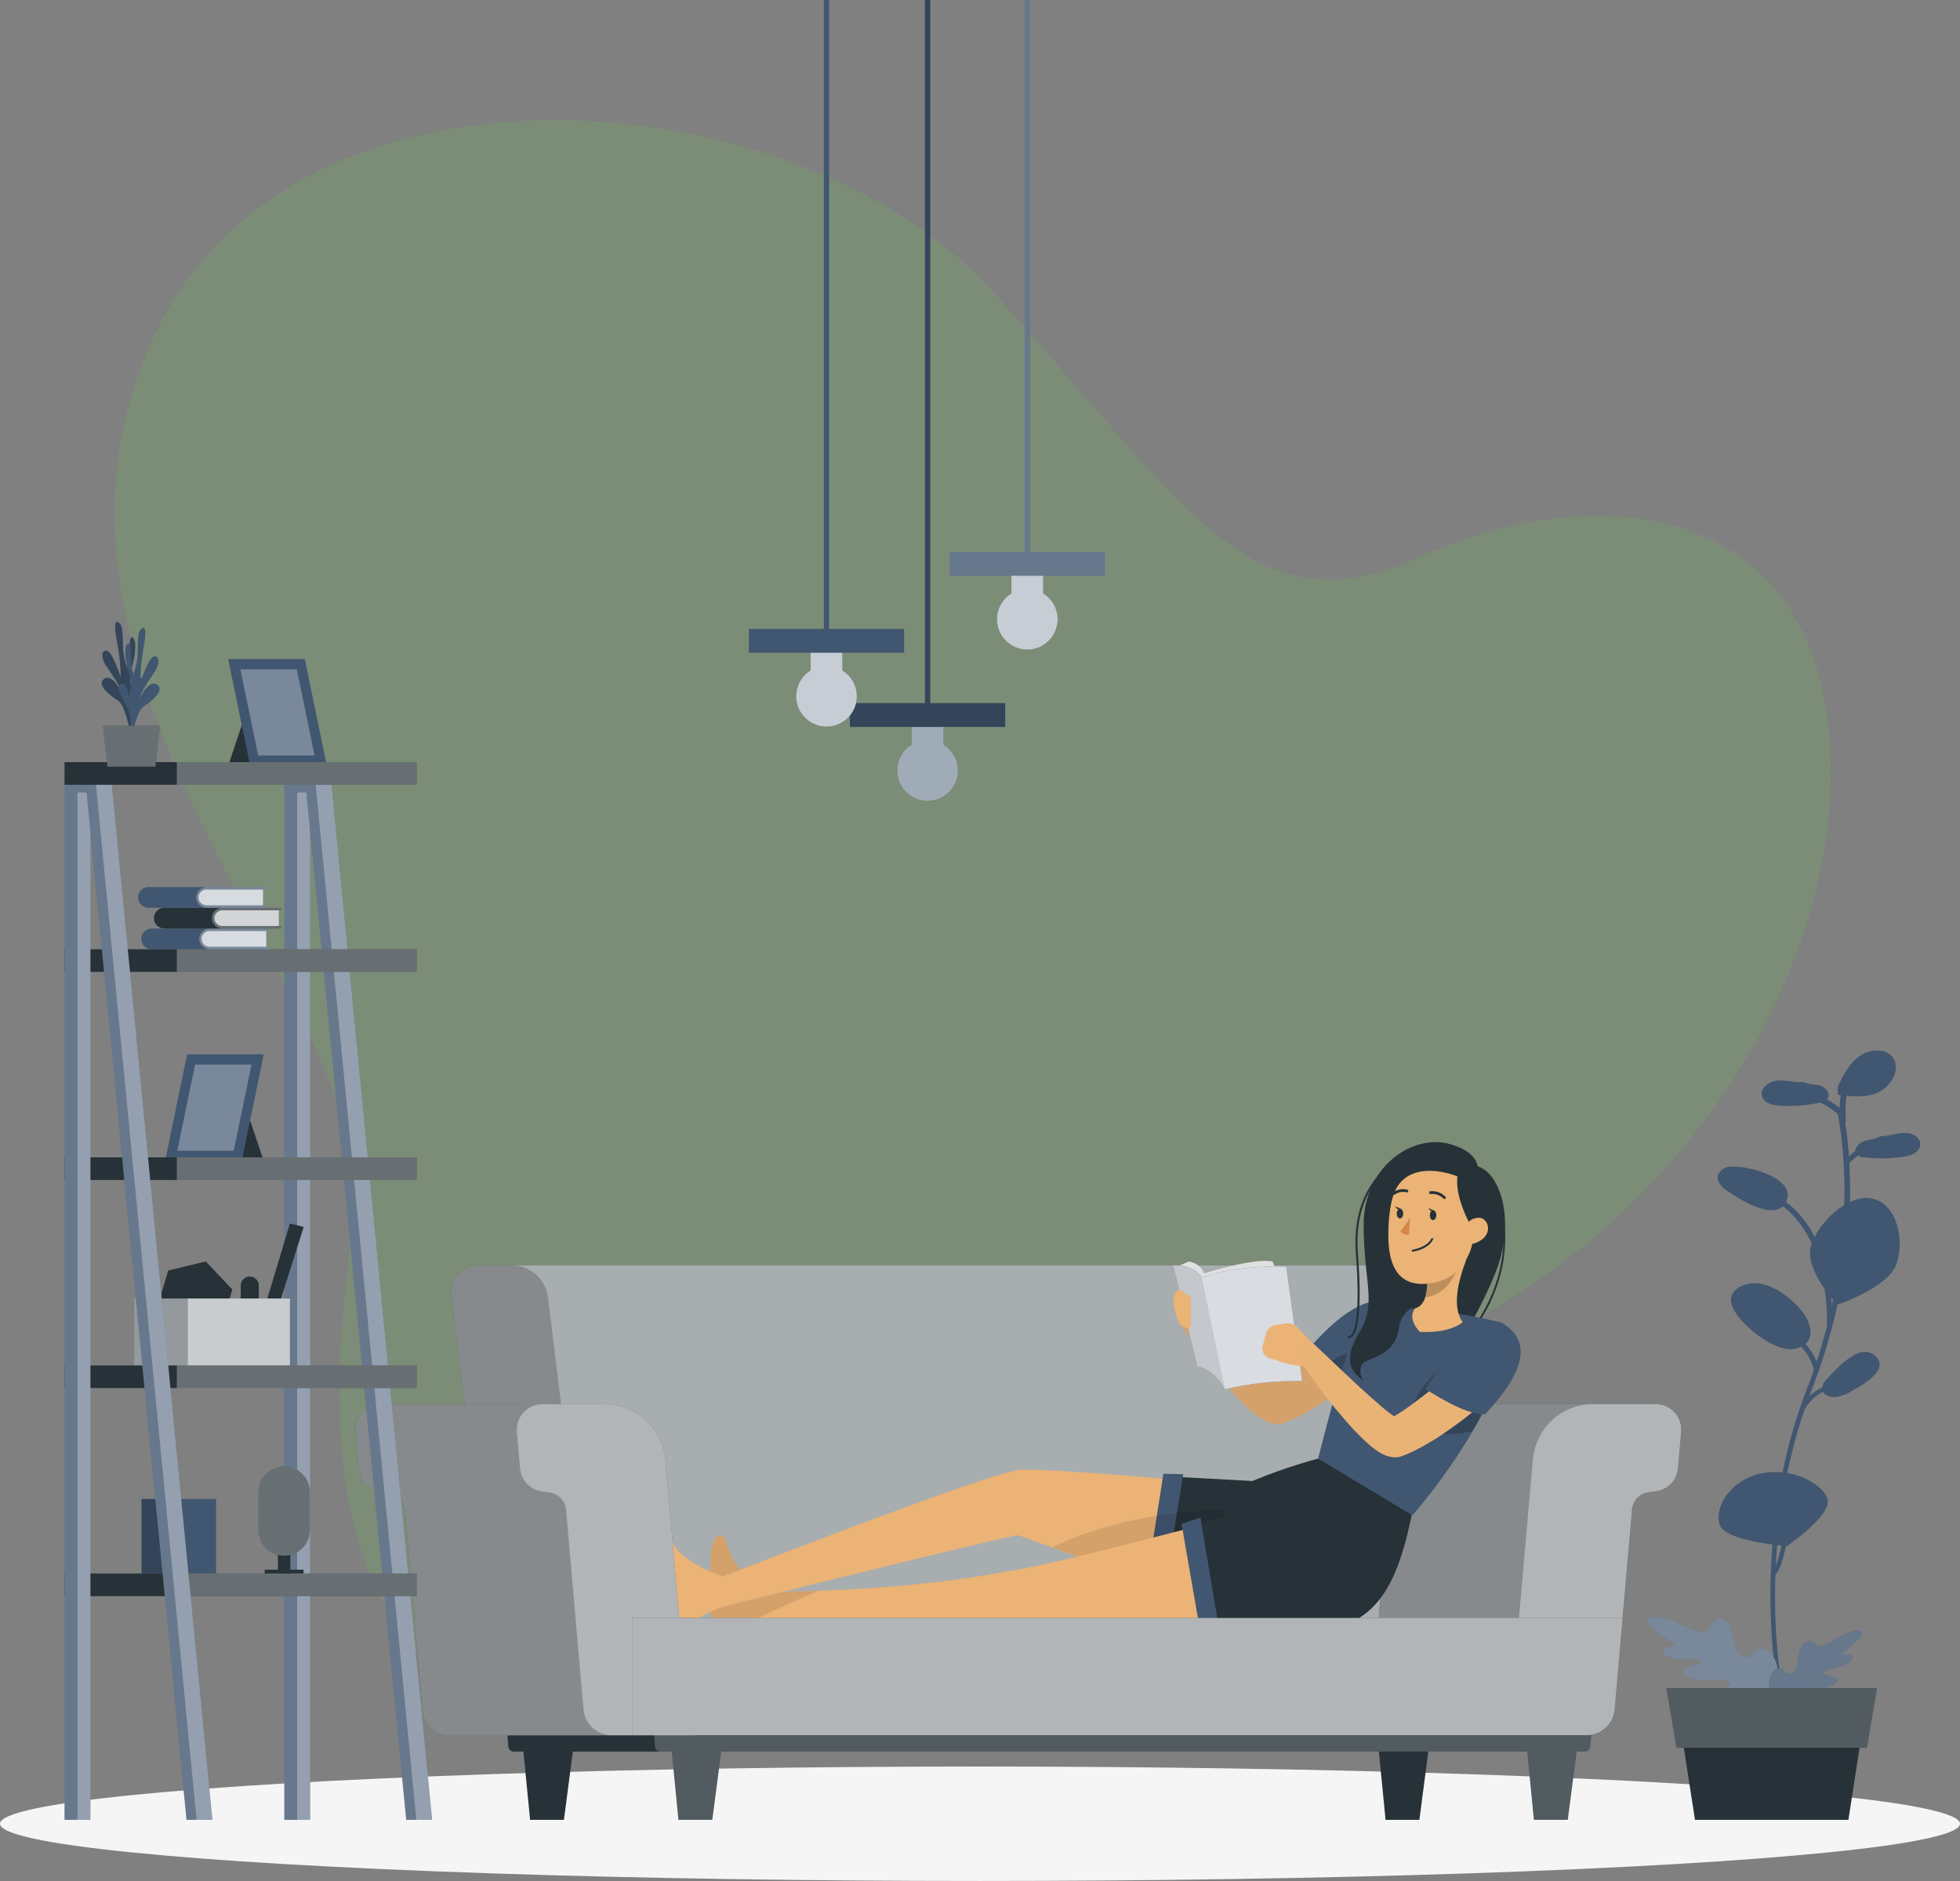 <?xml version="1.0" encoding="UTF-8"?>
<svg xmlns="http://www.w3.org/2000/svg" id="Ebene_1" data-name="Ebene 1" viewBox="0 0 387.78 372.11">
  <rect x="0" y="0" width="387.78" height="372.11" fill="#808080" stroke="none"/>
  <defs>
    <style>
      .cls-1 {
        fill: #f5f5f5;
      }

      .cls-1, .cls-2, .cls-3, .cls-4, .cls-5, .cls-6, .cls-7, .cls-8, .cls-9, .cls-10, .cls-11, .cls-12, .cls-13, .cls-14, .cls-15, .cls-16, .cls-17, .cls-18, .cls-19 {
        stroke-width: 0px;
      }

      .cls-2 {
        fill: rgba(112, 176, 96, .32);
        opacity: .9;
      }

      .cls-2, .cls-4, .cls-6, .cls-7, .cls-9, .cls-10, .cls-11, .cls-15, .cls-18, .cls-20, .cls-21, .cls-19 {
        isolation: isolate;
      }

      .cls-3 {
        fill: #263238;
      }

      .cls-4, .cls-6, .cls-7, .cls-9, .cls-11, .cls-15, .cls-17, .cls-18 {
        fill: #fff;
      }

      .cls-4, .cls-22, .cls-21, .cls-19 {
        opacity: .2;
      }

      .cls-5 {
        fill: #e0e0e0;
      }

      .cls-6 {
        opacity: .5;
      }

      .cls-7 {
        opacity: .6;
      }

      .cls-8 {
        fill: #d58745;
      }

      .cls-9 {
        opacity: .8;
      }

      .cls-10, .cls-12, .cls-19 {
        fill: #000;
      }

      .cls-10, .cls-15 {
        opacity: .1;
      }

      .cls-11 {
        opacity: .7;
      }

      .cls-13 {
        fill: #415670;
      }

      .cls-14 {
        fill: #ebb376;
      }

      .cls-23, .cls-18, .cls-20 {
        opacity: .3;
      }

      .cls-16 {
        fill: #e9b376;
      }
    </style>
  </defs>
  <g id="freepik--background-simple--inject-377">
    <path class="cls-2" d="M30.55,66.37C58.47,6.92,157.61,15.31,195.89,57.12c38.28,41.81,50.7,68.6,85.21,53s78.52-11.44,81,38.16-37.89,108.27-102.07,125.6-64.14,78.76-149.14,66.37c-46.31-6.76-47.36-56.86-40.82-98.3S-1.82,135.32,30.55,66.37Z"></path>
  </g>
  <g id="freepik--Shadow--inject-377">
    <ellipse id="freepik--path--inject-377" class="cls-1" cx="193.89" cy="360.79" rx="193.89" ry="11.32"></ellipse>
  </g>
  <g id="freepik--Plant--inject-377">
    <path class="cls-13" d="M351.77,331.13h.05c.22,0,.37-.18.34-.33s-.09-.6-.21-1.54c-.18-1.43-.52-4.48-.68-8.68v-.19c-.18-4.93-.07-9.86.34-14.77.38-4.78,1.05-9.53,2-14.23.89-4.29,2.04-8.52,3.45-12.66h0c.22-.64.45-1.29.69-1.93s.39-1.06.6-1.6c.55-1.39,1-2.73,1.47-4,1-2.79,1.84-5.62,2.58-8.41.45-1.7.86-3.38,1.2-5,1.42-6.5,2.22-13.11,2.41-19.76.08-2.77,0-5.57-.13-8.32-.17-2.98-.5-5.94-1-8.88,0-.21-.07-.41-.1-.6l-.05-.29c0-.31-.26-.56-.57-.55-.17,0-.33.08-.43.21-.15.15-.21.37-.16.57h0l.06.29c0,.2.06.41.11.62.49,2.9.83,5.82,1,8.75.17,2.72.22,5.49.15,8.24-.17,6.59-.95,13.15-2.33,19.6-.34,1.61-.73,3.28-1.18,5-.72,2.78-1.58,5.59-2.54,8.37-.42,1.25-.91,2.59-1.45,4-.21.54-.41,1.08-.6,1.61s-.47,1.3-.69,1.94h0c-1.42,4.17-2.56,8.43-3.44,12.75-.96,4.73-1.62,9.51-2,14.32-.39,4.93-.48,9.87-.29,14.81,0,.07,0,.15,0,.22.17,4.2.52,7.25.7,8.69.12,1,.21,1.53.22,1.58s.28.18.48.17Z"></path>
    <path class="cls-13" d="M364.22,220.15h0c-.98-.86-2.06-1.61-3.22-2.21-1.3-.67-2.67-1.18-4.1-1.49"></path>
    <path class="cls-13" d="M364.22,220.71c.08,0,.16-.02.23-.06.29-.12.42-.46.3-.75,0,0,0,0,0,0-.03-.06-.07-.12-.12-.17l-.06-.05h0c-1.01-.9-2.13-1.67-3.33-2.3-1.34-.7-2.77-1.21-4.24-1.54-.32-.06-.63.13-.71.44-.08.29.1.59.39.67,0,0,.02,0,.03,0,2.62.57,5.05,1.8,7.06,3.57h0c.12.12.28.19.45.18Z"></path>
    <path class="cls-13" d="M365.37,230.28c.13,0,.26-.06.36-.14l3.82-3.2c.23-.18.27-.52.09-.76,0,0,0,0,0-.01-.23-.21-.57-.21-.8,0l-3.82,3.21c-.22.17-.27.49-.1.71,0,.01.02.02.03.04.11.11.27.17.43.15Z"></path>
    <path class="cls-13" d="M359.4,271.55c.26-.01.47-.21.49-.47h0c-.14-.79-.39-1.55-.73-2.27-.48-1.06-1.14-2.04-1.94-2.89-.63-.67-1.34-1.27-2.11-1.79-.23-.15-.53-.12-.72.08-.15.15-.15.4,0,.55.02.02.05.04.07.06.71.48,1.36,1.03,1.95,1.65.75.79,1.36,1.69,1.81,2.68.31.64.54,1.31.68,2,0,.23.21.38.48.38l.02.02Z"></path>
    <path class="cls-13" d="M356.63,279.04c.19,0,.35-.11.44-.27,1.04-1.88,2.77-3.28,4.83-3.91.22-.05.36-.27.31-.49,0-.01,0-.03-.01-.04-.12-.23-.38-.33-.62-.23-2.31.7-4.25,2.28-5.41,4.4-.08.19,0,.41.19.49.02,0,.05.02.07.02l.2.03Z"></path>
    <path class="cls-13" d="M350.89,311.36c1-.87,1.72-4.16,2.14-5.95.1-.44.19-.81.26-1.08"></path>
    <path class="cls-13" d="M350.89,311.68c.12,0,.23-.04.32-.12,1-.86,1.65-3.58,2.24-6.11.1-.43.19-.8.26-1.06s-.11-.36-.35-.39c-.22-.05-.45.07-.53.28-.07.27-.16.64-.26,1.08-.38,1.64-1.15,5-2,5.8-.12.09-.14.26-.05.38.03.04.06.06.11.08.08.04.17.06.26.06Z"></path>
    <path class="cls-13" d="M361.95,263.17c.25,0,.46-.18.5-.43.06-.73,1.26-18.81-10.56-25.95-.26-.15-.59-.09-.77.15-.16.21-.11.51.1.67.02.01.04.03.06.04,11.31,6.81,10.16,24.91,10.15,25.08,0,.24.2.44.44.44.01,0,.03,0,.04,0h.04Z"></path>
    <path class="cls-13" d="M361.53,296.44c1.16,3.23-8,9.42-8,9.42,0,0-11.8-.87-13.18-4s1.54-8.68,7.5-10.24,12.49,1.51,13.68,4.82Z"></path>
    <path class="cls-13" d="M375.16,250.16c-1.67,4.61-11.65,7.94-11.65,7.94,0,0-6.66-6.94-5.2-11.66s7.43-10.41,12.23-9.3,6.35,8.28,4.62,13.02Z"></path>
    <path class="cls-13" d="M348.81,264.84c1.25.87,2.63,1.52,4.1,1.92,1.53.4,3.16.04,4.39-.95,1.32-1.29,1-3.27.25-4.82-1.56-3.11-7.61-8.49-12.33-6.84-6.75,2.4.67,8.86,3.59,10.69Z"></path>
    <path class="cls-13" d="M361.98,272.2c-.87.89-1.8,2-1.38,3s1.71,1.31,2.88,1.14c1.14-.23,2.23-.68,3.2-1.33,2.33-1.33,7.16-4.18,4.36-6.76-2.95-2.7-7.15,2.06-9.06,3.95Z"></path>
    <path class="cls-13" d="M342.2,230.82c-1.1.05-2.05.8-2.36,1.86-.19,1.19.88,2.22,1.91,2.93,2.55,1.77,10,6.44,11.75,1.82,1.66-4.47-7.92-7-11.3-6.61Z"></path>
    <path class="cls-13" d="M356.66,214.05c-1.66.17-3.3-.41-4.95-.29s-3.5,1.46-3.13,3,2.17,1.91,3.69,2c2.59.13,5.18-.08,7.72-.61.61-.06,1.17-.34,1.59-.79.69-1-.32-2.24-1.45-2.58s-2.41-.2-3.43-.77l-.04.04Z"></path>
    <path class="cls-13" d="M372.08,224.78c1.6,0,3.19-.65,4.8-.67s3.37,1.08,3,2.6-2.13,2-3.6,2.17c-2.48.34-4.99.36-7.48.07-.57,0-1.12-.22-1.53-.62-.67-.85.34-2.14,1.43-2.54s2.34-.39,3.34-1h.04Z"></path>
    <path class="cls-13" d="M364.68,222.22h0c.31-.03.55-.3.53-.62-.23-3.07.11-6.09.71-6.29.31-.1.48-.43.4-.74-.09-.29-.4-.45-.69-.36-.01,0-.02,0-.03.01-1.87.63-1.7,5.49-1.54,7.52.04.3.31.52.61.48,0,0,0,0,0,0Z"></path>
    <path class="cls-13" d="M363.56,215c1.09-2.23,2.28-4.59,4.35-6.07s5.33-1.63,6.66.37c1.48,2.22-.37,5.58-2.9,6.77s-5.38.86-8.06.51v-1.18l-.05-.4Z"></path>
    <path class="cls-13" d="M351.04,340.28h.07c.21,0,.35-.18.3-.32-3.29-9.53-12.06-13.53-12.15-13.57-.19-.09-.42-.05-.58.09-.12.13-.07.31.13.4,5.46,2.77,9.68,7.49,11.83,13.22.08.14.24.21.4.18Z"></path>
    <path class="cls-13" d="M341.63,328.4c.15,0,.29-.08.37-.21.07-.15-.05-.31-.27-.35-1.45-.2-2.93-.16-4.37.12-.22,0-.36.2-.3.35.1.18.3.26.5.21,1.29-.25,2.62-.3,3.93-.13h.14Z"></path>
    <path class="cls-13" d="M343.63,329.89c.22,0,.39-.14.39-.29,0-3.93-3.34-6.9-3.48-7-.18-.11-.42-.11-.6,0-.13.05-.19.2-.14.33.01.04.04.07.07.09,0,0,3.28,2.94,3.32,6.67,0,.15.19.28.42.27l.02-.07Z"></path>
    <path class="cls-13" d="M346.81,332.99c.1,0,.2-.03.28-.09.11-.06.15-.19.09-.3-.02-.04-.05-.07-.09-.09-1.75-.94-3.79-1.16-5.7-.63-.21.05-.32.21-.24.36.13.16.34.22.53.15,1.63-.45,3.37-.25,4.86.54.08.04.18.07.27.06Z"></path>
    <path class="cls-13" d="M348.44,335.13c.14,0,.27-.07.35-.18.78-1.45.98-3.13.57-4.72-.09-.17-.28-.26-.47-.22-.23,0-.38.18-.34.33.37,1.49.2,3.06-.5,4.42-.08.14,0,.3.22.35.05.02.11.02.17.02Z"></path>
    <path class="cls-13" d="M350.04,337.22s.31.23-.83.34c-2.8.27-7.75.5-9.71-1-2.83-2.17,3.4-2.39,2.73-3.67s-7.33.27-8.79-1.54,3.45-1.8,3.19-2.8-5.41.68-7.32-1.29,2.77-1.18,1.95-2-7.11-4.16-4.78-5.19,8.25,2.54,10.11,2.83,2.05-3.62,4.55-2.48,1.15,6.95,3.93,7.44c2.06.37.88-1.55,3.42-1.65,3.45-.15,4.63,7.44,1.55,11.01Z"></path>
    <g class="cls-23">
      <path class="cls-17" d="M350.04,337.22s.31.23-.83.34c-2.8.27-7.75.5-9.71-1-2.83-2.17,3.4-2.39,2.73-3.67s-7.33.27-8.79-1.54,3.45-1.8,3.19-2.8-5.41.68-7.32-1.29,2.77-1.18,1.95-2-7.11-4.16-4.78-5.19,8.25,2.54,10.11,2.83,2.05-3.62,4.55-2.48,1.15,6.95,3.93,7.44c2.06.37.88-1.55,3.42-1.65,3.45-.15,4.63,7.44,1.55,11.01Z"></path>
    </g>
    <path class="cls-13" d="M351.35,340.49c.15,0,.3-.07.37-.21,2.74-8.15,11-13.89,11.1-13.94.11-.07.15-.22.08-.33-.02-.03-.05-.06-.08-.08-.18-.11-.41-.11-.59,0-.09.06-8.53,5.92-11.31,14.24,0,.15.09.28.3.31h.13Z"></path>
    <path class="cls-13" d="M357.54,330.49c0-.14.07-.29.27-.34h.05c1.56-.48,3.17-.73,4.8-.75.22,0,.4.12.38.28s-.21.28-.43.28c-1.51.02-3.01.26-4.45.7h-.17c-.17.06-.36-.01-.45-.17ZM357.72,330.18h.09-.09Z"></path>
    <path class="cls-13" d="M356.36,332.14h0c.22,0,.39-.16.37-.31-.34-3.19,2.17-5.94,2.2-6,.09-.09.09-.25,0-.34-.03-.03-.07-.05-.11-.06-.2-.08-.42-.04-.58.1-.11.12-2.69,2.95-2.32,6.34.04.17.22.28.44.27Z"></path>
    <path class="cls-13" d="M354.73,334.02c.1,0,.19-.03.27-.08,1.24-.76,2.72-1.05,4.16-.8.19.05.39-.03.5-.2.07-.15-.06-.3-.27-.33-1.72-.29-3.48.07-4.95,1-.1.05-.15.17-.1.28.02.04.06.08.1.1.09.04.19.05.29.03Z"></path>
    <path class="cls-13" d="M352.69,337.06c.06.01.11.01.17,0,.2-.08.27-.24.18-.37-.75-1.1-1.06-2.44-.87-3.75,0-.15-.15-.28-.37-.29-.19-.03-.38.08-.44.27-.17,1.41.18,2.84,1,4,.09.09.21.14.33.14Z"></path>
    <path class="cls-13" d="M351.5,339.16c2.67-.23,5.23-1.2,7.38-2.8,1.54-1.38-2.67-.45-2.21-1.52s5.61-.41,6.65-2-2.74-1.13-2.56-1.94,4.11-.73,5.47-2.45-2.16-.7-1.57-1.42,5.21-3.87,3.4-4.48-6.15,2.69-7.55,3.08-1.64-1.8-3.49-.71-.61,5.53-2.7,6.16c-1.56.46-.87-1.57-2.67-1-3.13.98-1.03,9.09-.15,9.08Z"></path>
    <g class="cls-22">
      <path class="cls-17" d="M351.5,339.16c2.67-.23,5.23-1.2,7.38-2.8,1.54-1.38-2.67-.45-2.21-1.52s5.61-.41,6.65-2-2.74-1.13-2.56-1.94,4.11-.73,5.47-2.45-2.16-.7-1.57-1.42,5.21-3.87,3.4-4.48-6.15,2.69-7.55,3.08-1.64-1.8-3.49-.71-.61,5.53-2.7,6.16c-1.56.46-.87-1.57-2.67-1-3.13.98-1.03,9.09-.15,9.08Z"></path>
    </g>
    <polygon class="cls-3" points="335.35 360.02 365.7 360.02 368.57 341.48 332.48 341.48 335.35 360.02"></polygon>
    <polygon class="cls-3" points="331.68 345.76 369.37 345.76 371.36 333.95 329.69 333.95 331.68 345.76"></polygon>
    <polygon class="cls-4" points="331.68 345.76 369.37 345.76 371.36 333.95 329.69 333.95 331.68 345.76"></polygon>
  </g>
  <g id="freepik--Character--inject-377">
    <path class="cls-3" d="M94.81,250.3h176.22c3.55.1,6.5,2.75,7,6.26l10,81.71H99.35l-10-81.71c-.46-2.96,1.57-5.74,4.54-6.2.31-.05.62-.07.92-.06Z"></path>
    <path class="cls-7" d="M94.81,250.3h176.22c3.55.1,6.5,2.75,7,6.26l10,81.71H99.35l-10-81.71c-.46-2.96,1.57-5.74,4.54-6.2.31-.05.62-.07.92-.06Z"></path>
    <path class="cls-19" d="M118.43,338.27h-19.08l-10-81.71c-.46-2.96,1.57-5.74,4.53-6.2.32-.05.64-.07.97-.06h6.56c3.55.11,6.5,2.75,7,6.26l10.02,81.71Z"></path>
    <polygon class="cls-3" points="104.88 360.02 111.57 360.02 114.3 339.14 102.83 339.14 104.88 360.02"></polygon>
    <polygon class="cls-3" points="134.23 360.02 140.92 360.02 143.65 339.14 132.19 339.14 134.23 360.02"></polygon>
    <polygon class="cls-3" points="274.13 360.02 280.82 360.02 283.55 339.14 272.08 339.14 274.13 360.02"></polygon>
    <polygon class="cls-3" points="303.48 360.02 310.17 360.02 312.9 339.14 301.44 339.14 303.48 360.02"></polygon>
    <polygon class="cls-4" points="134.23 360.02 140.92 360.02 143.65 339.14 132.19 339.14 134.23 360.02"></polygon>
    <polygon class="cls-4" points="303.48 360.02 310.17 360.02 312.9 339.14 301.44 339.14 303.48 360.02"></polygon>
    <path class="cls-3" d="M99.97,337.82l.6,7.69c.04.57.51,1,1.08,1h211.92c.57,0,1.04-.43,1.08-1l.6-7.69H99.97Z"></path>
    <path class="cls-4" d="M128.99,337.82l.61,7.69c.04.56.51,1,1.07,1h182.9c.57,0,1.04-.43,1.08-1l.6-7.69h-186.26Z"></path>
    <path class="cls-3" d="M125.06,320.08h147.72l2.74-31.32c.52-6.23,5.74-11.02,12-11h40.1c2.79.02,5.04,2.29,5.02,5.08,0,.14,0,.27-.02.41l-.63,7.21c-.21,2.37-2.03,4.27-4.39,4.57l-1.43.18c-1.77.23-3.13,1.66-3.28,3.44l-3.46,39.52c-.25,2.88-2.67,5.1-5.56,5.09H125.06v-23.18Z"></path>
    <path class="cls-7" d="M125.06,320.08h147.72l2.74-31.32c.52-6.23,5.74-11.02,12-11h40.1c2.79.02,5.04,2.29,5.02,5.08,0,.14,0,.27-.02.41l-.63,7.21c-.21,2.37-2.03,4.27-4.39,4.57l-1.43.18c-1.77.23-3.13,1.66-3.28,3.44l-3.46,39.52c-.25,2.88-2.67,5.1-5.56,5.09H125.06v-23.18Z"></path>
    <path class="cls-19" d="M303.28,288.76c.52-6.23,5.74-11.02,12-11h-27.79c-6.26-.02-11.48,4.77-12,11l-2.74,31.32h27.76l2.77-31.32Z"></path>
    <path class="cls-15" d="M125.06,320.08h175.48l2.74-31.32c.52-6.23,5.74-11.02,12-11h12.31c2.79.02,5.04,2.29,5.02,5.08,0,.14,0,.27-.02.41l-.63,7.21c-.21,2.37-2.03,4.27-4.39,4.57l-1.43.18c-1.76.24-3.11,1.67-3.25,3.44l-3.46,39.52c-.25,2.88-2.67,5.1-5.56,5.09H125.06v-23.18Z"></path>
    <path class="cls-14" d="M272.11,263.74c-1.5-1.81-4.19-2.06-6-.56h-.05c-1.17,1-2.41,2.05-3.64,3s-2.46,2-3.7,3-2.49,1.91-3.73,2.78c-.81.55-1.61,1.08-2.4,1.55l-.14-.09c-.75-.52-1.48-1.08-2.17-1.68-1.47-1.23-3-2.56-4.43-3.93s-2.94-2.75-4.42-4.15l-4.45-4.11h0c-.85-.81-2.2-.78-3.01.08-.68.72-.78,1.81-.24,2.63,1.14,1.76,2.35,3.43,3.57,5.11s2.52,3.31,3.85,4.93,2.71,3.21,4.23,4.77c.77.78,1.56,1.55,2.48,2.33.5.43,1.03.82,1.59,1.18.37.24.76.45,1.17.63.75.35,1.57.52,2.4.49.34-.01.68-.08,1-.2l.26-.1c1.73-.68,3.41-1.51,5-2.48,1.54-.9,3-1.86,4.39-2.85s2.77-2,4.1-3.1,2.61-2.13,3.91-3.35c1.68-1.54,1.87-4.12.43-5.88Z"></path>
    <path class="cls-10" d="M272.11,263.74c-1.5-1.81-4.19-2.06-6-.56h-.05c-1.17,1-2.41,2.05-3.64,3s-2.46,2-3.7,3-2.49,1.91-3.73,2.78c-.81.55-1.61,1.08-2.4,1.55l-.14-.09c-.75-.52-1.48-1.08-2.17-1.68-1.47-1.23-3-2.56-4.43-3.93s-2.94-2.75-4.42-4.15l-4.45-4.11h0c-.85-.81-2.2-.78-3.01.08-.68.72-.78,1.81-.24,2.63,1.14,1.76,2.35,3.43,3.57,5.11s2.52,3.31,3.85,4.93,2.71,3.21,4.23,4.77c.77.78,1.56,1.55,2.48,2.33.5.43,1.03.82,1.59,1.18.37.24.76.45,1.17.63.75.35,1.57.52,2.4.49.34-.01.68-.08,1-.2l.26-.1c1.73-.68,3.41-1.51,5-2.48,1.54-.9,3-1.86,4.39-2.85s2.77-2,4.1-3.1,2.61-2.13,3.91-3.35c1.68-1.54,1.87-4.12.43-5.88Z"></path>
    <path class="cls-13" d="M267.68,274.74c-.36-.03-.72-.1-1.07-.21-1.86-.7-3.57-1.71-5.08-3-1.29-1.03-2.53-2.13-3.69-3.3,0,0,9.05-12.06,16.16-10.8,5.03,4.37.89,10.41-6.32,17.31Z"></path>
    <path class="cls-19" d="M269.57,267.55c-.13,2.62-1.2,5.1-3,7-1.86-.7-3.57-1.71-5.08-3,2.79-4.63,8.08-4,8.08-4Z"></path>
    <path class="cls-14" d="M201.81,290.78c5.93-.34,33.61,2.22,33.61,2.22l9.41,1.25,2.06.3s-.47.6-1.15,1.55c-2,2.81-5.86,8.64-4.87,11.06,1.51,3.66,12.07,8.07,15,9.25l.77.3-.58.08c-12.34,1.75-36.3-6.44-47.95-10.66-3.85-1.4-6.36-2.36-6.66-2.4s-.99-12.87.36-12.95Z"></path>
    <polygon class="cls-3" points="247.7 292.98 232.24 292.14 229.65 315.48 244.38 318.76 247.7 292.98"></polygon>
    <polygon class="cls-13" points="230.18 291.55 234.1 291.63 230.18 315.74 226.6 314.38 230.18 291.55"></polygon>
    <path class="cls-10" d="M208.13,306.11c11.65,4.22,35.61,12.41,47.95,10.66l-.19-.38-10.15-20.31-1.78,2.63s-19.38-.62-35.83,7.4Z"></path>
    <path class="cls-3" d="M260.77,288.55c-5.46,1.48-10.79,3.39-15.94,5.71-1.58,2.76-2.73,5.75-3.42,8.86-1.44,8.91.05,19.76,11.74,20,17,.29,23-4.82,26.85-27.15l-19.23-7.42Z"></path>
    <path class="cls-14" d="M140.56,308.7c0,2.08,0,3.94.06,5.66,0,2.09,0,4,.06,5.77,0,3.17,3.58.45,9.09.09h.56c.08,0,.15-.13.18-.33.14-1.64.14-3.28,0-4.92h0c-.95-.88-1.86-1.82-2.71-2.8-1.56-1.77-3.29-4.14-3.82-6.27-1.01-4.16-3.47-1.83-3.42,2.8Z"></path>
    <path class="cls-14" d="M148.89,314.93l.06,5.11.94.11h.41c6.49.74,34.78,3.66,50,.56,0,0,47.48,1.87,56.09,1.89s13.39-11.66,9.24-18.65c-2.43-4.09-6.09-7.52-18.45-4.61s-38.72,10.34-48.54,11.61c0,0-13.75,2.95-36.73,3.75h0c-3.59.12-7.41.19-11.43.19l-1.59.04Z"></path>
    <path class="cls-10" d="M140.56,308.7c0,2.08,0,3.94.06,5.66,0,2.09,0,4,.06,5.77,0,3.17,3.58.45,9.09.09l.16-.07.59-.29c4.11-2,8.33-3.84,11.42-5.12-3.59.12-7.41.19-11.43.19-.95-.88-1.86-1.82-2.71-2.8-1.56-1.77-3.29-4.14-3.82-6.27-1.01-4.12-3.47-1.79-3.42,2.84Z"></path>
    <path class="cls-14" d="M143.03,317.86c.54-.17,0-6,0-6,0,0-7.51-2.44-9.61-6.13s-3.83-.77-2.53,3.66,2.31,7.82,3.23,11,3.35-.75,8.91-2.53Z"></path>
    <path class="cls-14" d="M201.81,290.78c1.06-.06-.09,13-.34,12.93-1.39-.13-61.93,15-61.93,15l-1.73-4.81s58.08-22.79,64-23.12Z"></path>
    <path class="cls-3" d="M257.36,296.45l-21.75,5.1,4.28,21.87s23.23,2.33,28.75-3.26.3-22.29-11.28-23.71Z"></path>
    <polygon class="cls-13" points="233.76 301.43 237.5 300.24 241.54 324.33 237.72 324.2 233.76 301.43"></polygon>
    <path class="cls-3" d="M291.17,263.55c-.1,0-.19-.06-.2-.16,0-.05.01-.1.05-.14,9.5-12.83,5.68-24.44,5.64-24.55-.03-.1.02-.21.12-.24.09-.04.2,0,.24.1,0,0,0,0,0,.01,0,.12,3.92,11.92-5.7,24.91-.03.05-.09.07-.15.07Z"></path>
    <path class="cls-3" d="M292.64,230.83c4.25,1.63,7.25,10.65,3.25,20.92-2.69,6.6-6.18,12.84-10.4,18.59l-13.14-4.57s4.76-40.96,20.29-34.94Z"></path>
    <path class="cls-13" d="M297.45,269.55c-.23.88-.51,1.8-.85,2.74-.96,2.6-2.1,5.12-3.42,7.55-.56,1.08-1.16,2.15-1.78,3.21-.26.46-.53.92-.8,1.37l-.16.26h0c-3.26,5.32-6.93,10.36-11,15.09l-18.67-11.22s3.62-14,4.57-16.95c.68-2.23,1.52-4.4,2.53-6.5,1.7-3.48,3.71-5.93,6-6.17.94-.09,1.94-.13,3-.14h1.32c4.71.23,9.39.82,14,1.78l.64.13c2.55.52,4.22.94,4.22.94,1.27,1.91,1.23,4.7.4,7.91Z"></path>
    <path class="cls-3" d="M292.24,232.76s1.86-4.48-5.51-6.46-17,4.53-16.94,16.15,2.69,15.29-.87,21.17-1.17,8.11.84,9.49c-.68-.9-.81-2.1-.34-3.13.88-1.5,6.44-1.28,7.35-7.24s7.84-5,7.84-5l7.63-24.98Z"></path>
    <path class="cls-14" d="M289.39,261.55s-2.29,2.26-8.47,1.93c0,0-2.64-2.51-.93-4.67,0,0,1.38-.18,2-2.2.4-1.45.48-2.96.23-4.44,0-.23-.06-.49-.1-.74l8.51-3.39s-4.41,9.2-1.24,13.51Z"></path>
    <path class="cls-3" d="M266.89,264.72c-.05.01-.11.01-.16,0-.1-.03-.15-.14-.12-.24.03-.09.13-.15.23-.11,0,0,0,0,.01,0h0c.13,0,.26-.04.35-.14.65-.54,2.06-3.22,1.05-16.28-1.36-17.65,13.48-21.29,13.64-21.32.1-.02.2.04.22.14.02.1-.04.2-.14.22-.14,0-14.65,3.61-13.32,20.9,1,12.89-.35,16-1.23,16.63-.15.13-.34.2-.53.2Z"></path>
    <path class="cls-19" d="M288.45,250.55s-1.41,5.39-6.42,6.11c.4-1.45.48-2.96.23-4.44,3.06-1,6.19-1.67,6.19-1.67Z"></path>
    <path class="cls-14" d="M283.89,231.2c-6.44-.07-8.55,3.35-9.09,10-.68,8.29,1.09,14.2,9.16,12.51,10.93-2.31,10.62-22.4-.07-22.51Z"></path>
    <path class="cls-8" d="M278.96,240.87c-.53.96-1.16,1.85-1.9,2.65.38.55,1.03.83,1.69.74l.21-3.39Z"></path>
    <path class="cls-3" d="M282.89,240.38c0,.53.25,1,.6,1s.66-.41.68-.94-.26-1-.61-1-.67.41-.67.94Z"></path>
    <path class="cls-3" d="M283.73,239.48l-1.14-.49s.54.98,1.14.49Z"></path>
    <path class="cls-3" d="M276.34,240.05c0,.53.25,1,.61,1s.65-.41.67-.94-.26-1-.61-1-.65.44-.67.94Z"></path>
    <path class="cls-3" d="M277.16,239.14l-1.14-.49s.54.99,1.14.49Z"></path>
    <path class="cls-3" d="M285.8,237.21c-.08,0-.16-.03-.21-.1-.67-.67-1.6-1-2.54-.9-.15.01-.28-.09-.3-.24-.02-.15.09-.29.24-.31,1.12-.12,2.23.29,3,1.11.09.13.06.3-.07.39-.04.03-.1.05-.15.05h.03Z"></path>
    <path class="cls-3" d="M275.77,236.39c-.09,0-.18-.05-.23-.13-.08-.12-.04-.29.08-.37.81-.6,1.85-.8,2.82-.53.14.05.21.21.16.35s-.21.21-.35.16c-.81-.2-1.66-.03-2.33.47-.04.04-.1.05-.15.05Z"></path>
    <path class="cls-3" d="M290.81,242.12s-3-5.32-2.46-9.4c0,0-12.7-5.35-13.47,7.59,0,0-1.12-11.51,9.95-11.64s10.85,16.05,5.08,20.81c-.02,0,2.72-4.03.9-7.36Z"></path>
    <path class="cls-14" d="M289.74,243.47c.15-1.55,1.52-2.69,3.07-2.55,2,.24,2.9,4.35-2.07,5.28-.72.13-1.11-.57-1-2.73Z"></path>
    <path class="cls-3" d="M279.49,247.61c-.1,0-.18-.08-.19-.17,0-.1.07-.19.17-.21,0,0,2.8-.4,3.72-2.2.05-.09.16-.12.25-.08.09.04.13.15.09.24,0,0,0,0,0,.01-1,2-3.88,2.39-4,2.41h-.03Z"></path>
    <path class="cls-5" d="M232.89,250.55l2.3-1s2.44.33,3,2.37c0,0,9.82-3.14,13.58-2.37l1.05,2.77-1,8.44-15.35-3.21-3.58-7Z"></path>
    <path class="cls-13" d="M254.46,250.55s-9.82-.38-16.7,2.17c0,0-1.18-2.44-5.65-2.42,0,0,4.73,20.16,4.81,20.06s3,.25,5.43,4.49c5-1.2,10.14-1.75,15.29-1.62l-3.18-22.68Z"></path>
    <path class="cls-9" d="M254.46,250.55s-9.82-.38-16.7,2.17c0,0-1.18-2.44-5.65-2.42,0,0,4.73,20.16,4.81,20.06s3,.25,5.43,4.49c5-1.2,10.14-1.75,15.29-1.62l-3.18-22.68Z"></path>
    <path class="cls-10" d="M237.76,252.7s-1.18-2.44-5.65-2.42c0,0,4.73,20.16,4.81,20.06s3,.25,5.43,4.49l-4.59-22.13Z"></path>
    <path class="cls-14" d="M252.44,262.11l2.08-.31c.78-.11,1.57.16,2.12.73l2.56,2.67c1.02,1.06,1.46,2.55,1.19,4l-.17.9c-3.42.74-7.66-1-7.66-1l-1.26-.36c-1.08-.25-1.75-1.32-1.5-2.4,0-.03.02-.06.02-.09l.67-2.51c.28-.88,1.04-1.51,1.95-1.63Z"></path>
    <path class="cls-14" d="M232.89,260.74c-.33-1.21-1.69-4.61.47-5.67l2.23,1.55v5.93s-2.01.72-2.7-1.81Z"></path>
    <path class="cls-19" d="M296.6,272.3c-.96,2.6-2.1,5.12-3.42,7.55-.56,1.08-1.16,2.15-1.78,3.21-5,1.35-10.84.7-11.73-2.37-1.38-4.7,5.79-10.35,5.79-10.35,4.65-1.35,8.79-.19,11.14,1.96Z"></path>
    <path class="cls-16" d="M294.94,276.23c-1.29,1.21-2.58,2.25-3.9,3.35s-2.69,2.1-4.1,3.09-2.85,2-4.4,2.85c-1.59.97-3.26,1.8-5,2.48l-.26.1c-.32.12-.66.19-1,.2-.83.02-1.65-.14-2.41-.48-.4-.19-.79-.4-1.16-.63-.56-.36-1.09-.76-1.59-1.19-.92-.78-1.71-1.55-2.48-2.33-1.52-1.55-2.89-3.16-4.23-4.76s-2.61-3.26-3.85-4.93-2.43-3.35-3.57-5.11c-.66-.97-.4-2.3.57-2.96.84-.57,1.96-.47,2.68.24h0l4.43,4.19c1.48,1.39,2.94,2.79,4.42,4.15s3,2.69,4.42,3.93c.74.61,1.48,1.2,2.17,1.67.35.23.68.44.93.57s.21.09.2.07c-.29-.13-.61-.19-.93-.15l-1.29.3c1.26-.67,2.47-1.43,3.64-2.25,1.24-.86,2.49-1.81,3.73-2.77s2.47-2,3.7-3,2.47-2.06,3.64-3h0c1.77-1.56,4.47-1.39,6.03.38s1.39,4.47-.38,6.03h0v-.04Z"></path>
    <path class="cls-13" d="M297.09,261.65c5.71,3.44,5.18,9.07-3.26,18.13-3.82.35-11.8-5-11.8-5,0,0,7.86-13.16,15.06-13.13Z"></path>
    <path class="cls-3" d="M75.42,277.79h44.22c6.26-.02,11.48,4.77,12,11l2.74,31.32h3.14v23.18h-48.4c-2.89,0-5.31-2.21-5.56-5.09l-3.46-39.52c-.15-1.76-1.51-3.18-3.27-3.41l-1.42-.18c-2.36-.3-4.19-2.2-4.4-4.57l-.63-7.21c-.26-2.78,1.78-5.24,4.56-5.5.16-.01.32-.02.48-.02Z"></path>
    <path class="cls-7" d="M75.42,277.79h44.22c6.26-.02,11.48,4.77,12,11l2.74,31.32h3.14v23.18h-48.4c-2.89,0-5.31-2.21-5.56-5.09l-3.46-39.52c-.15-1.76-1.51-3.18-3.27-3.41l-1.42-.18c-2.36-.3-4.19-2.2-4.4-4.57l-.63-7.21c-.26-2.78,1.78-5.24,4.56-5.5.16-.01.32-.02.48-.02Z"></path>
    <g class="cls-21">
      <path class="cls-12" d="M115.45,338.17l-3.45-39.52c-.16-1.76-1.52-3.18-3.28-3.41l-1.42-.18c-2.36-.3-4.19-2.2-4.4-4.57l-.63-7.21c-.24-2.78,1.83-5.23,4.61-5.47.13-.01.26-.02.39-.02h-31.9c-2.79.02-5.04,2.29-5.02,5.08,0,.14,0,.27.02.41l.63,7.21c.21,2.37,2.04,4.27,4.4,4.57l1.42.18c1.76.23,3.12,1.65,3.27,3.41l3.46,39.52c.25,2.88,2.67,5.09,5.56,5.09h31.89c-2.89,0-5.29-2.21-5.55-5.09Z"></path>
    </g>
    <path class="cls-15" d="M107.31,277.79h12.33c6.26-.02,11.48,4.77,12,11l2.74,31.32h3.14v23.18h-16.51c-2.89,0-5.3-2.21-5.56-5.09l-3.45-39.52c-.16-1.76-1.52-3.18-3.28-3.41l-1.42-.18c-2.36-.3-4.19-2.2-4.4-4.57l-.63-7.21c-.25-2.78,1.8-5.24,4.58-5.5.15-.01.31-.02.46-.02Z"></path>
    <path class="cls-3" d="M272.78,320.08H125.06v23.18h188.83c2.89,0,5.31-2.21,5.56-5.09l1.58-18.09h-48.25Z"></path>
    <path class="cls-7" d="M272.78,320.08H125.06v23.18h188.83c2.89,0,5.31-2.21,5.56-5.09l1.58-18.09h-48.25Z"></path>
    <path class="cls-15" d="M300.54,320.08H125.06v23.18h188.83c2.89,0,5.31-2.21,5.56-5.09l1.58-18.09h-20.49Z"></path>
  </g>
  <g id="freepik--Lamps--inject-377">
    <rect class="cls-13" x="183" width="1.04" height="141.46"></rect>
    <g class="cls-21">
      <rect class="cls-12" x="183" width="1.04" height="141.46"></rect>
    </g>
    <path class="cls-13" d="M186.65,147.31v-4.43h-6.27v4.43c-2.83,1.73-3.71,5.43-1.98,8.25s5.43,3.71,8.25,1.98,3.71-5.43,1.98-8.25c-.49-.81-1.17-1.49-1.98-1.98Z"></path>
    <path class="cls-6" d="M186.65,147.31v-4.43h-6.27v4.43c-2.83,1.73-3.71,5.43-1.98,8.25s5.43,3.71,8.25,1.98,3.71-5.43,1.98-8.25c-.49-.81-1.17-1.49-1.98-1.98Z"></path>
    <rect class="cls-13" x="168.15" y="139.1" width="30.72" height="4.71"></rect>
    <rect class="cls-19" x="168.15" y="139.1" width="30.72" height="4.71"></rect>
    <rect class="cls-13" x="163" width="1.04" height="126.78"></rect>
    <path class="cls-13" d="M166.66,132.63v-4.43h-6.28v4.43c-2.82,1.73-3.71,5.43-1.97,8.25,1.73,2.82,5.43,3.71,8.25,1.97s3.71-5.43,1.97-8.25c-.49-.8-1.17-1.48-1.97-1.97Z"></path>
    <path class="cls-11" d="M166.66,132.63v-4.43h-6.28v4.43c-2.82,1.73-3.71,5.43-1.97,8.25,1.73,2.82,5.43,3.71,8.25,1.97s3.71-5.43,1.97-8.25c-.49-.8-1.17-1.48-1.97-1.97Z"></path>
    <rect class="cls-13" x="148.16" y="124.42" width="30.72" height="4.71"></rect>
    <path class="cls-13" d="M206.39,117.4v-4.42h-6.28v4.42c-2.82,1.73-3.71,5.43-1.97,8.25,1.73,2.82,5.43,3.71,8.25,1.97s3.71-5.43,1.97-8.25c-.49-.8-1.17-1.48-1.97-1.97Z"></path>
    <path class="cls-11" d="M206.39,117.4v-4.42h-6.28v4.42c-2.82,1.73-3.71,5.43-1.97,8.25,1.73,2.82,5.43,3.71,8.25,1.97s3.71-5.43,1.97-8.25c-.49-.8-1.17-1.48-1.97-1.97Z"></path>
    <rect class="cls-13" x="202.73" width="1.04" height="111.55"></rect>
    <g class="cls-21">
      <rect class="cls-17" x="202.73" width="1.04" height="111.55"></rect>
    </g>
    <rect class="cls-13" x="187.89" y="109.19" width="30.72" height="4.71"></rect>
    <rect class="cls-4" x="187.89" y="109.19" width="30.72" height="4.71"></rect>
  </g>
  <g id="freepik--Shelf--inject-377">
    <rect class="cls-13" x="56.25" y="154.23" width="5.11" height="205.79"></rect>
    <rect class="cls-4" x="56.25" y="154.23" width="5.11" height="205.79"></rect>
    <rect class="cls-18" x="58.8" y="156.77" width="2.56" height="203.25"></rect>
    <polygon class="cls-13" points="85.49 360.02 80.37 360.02 60.36 154.23 65.48 154.23 85.49 360.02"></polygon>
    <polygon class="cls-4" points="85.49 360.02 80.37 360.02 60.36 154.23 65.48 154.23 85.49 360.02"></polygon>
    <polygon class="cls-18" points="85.49 360.02 82.37 360.02 62.36 154.23 65.48 154.23 85.49 360.02"></polygon>
    <rect class="cls-13" x="28" y="296.54" width="14.75" height="14.75"></rect>
    <rect class="cls-19" x="28" y="296.54" width="4.62" height="14.75"></rect>
    <polygon class="cls-3" points="52.18 259.25 57.36 242.04 60.08 242.73 54.57 260.14 52.18 259.25"></polygon>
    <polygon class="cls-3" points="40.71 249.55 33.28 251.34 31.11 258.66 36.37 264.2 43.8 262.42 45.97 255.1 40.71 249.55"></polygon>
    <path class="cls-3" d="M49.42,259.45h0c-.99,0-1.78-.8-1.79-1.79v-3.35c0-.98.81-1.78,1.79-1.78h0c.98,0,1.78.8,1.78,1.78v3.35c0,.98-.8,1.78-1.78,1.79Z"></path>
    <rect class="cls-3" x="26.49" y="256.88" width="30.87" height="13.98"></rect>
    <rect class="cls-6" x="26.49" y="256.88" width="30.87" height="13.98"></rect>
    <rect class="cls-6" x="37.16" y="256.88" width="20.2" height="13.98"></rect>
    <polygon class="cls-3" points="49.49 138.56 45.14 151.48 53.18 151.48 49.49 138.56"></polygon>
    <polygon class="cls-13" points="64.66 151.48 49.49 151.48 45.14 130.38 60.3 130.38 64.66 151.48"></polygon>
    <polygon class="cls-18" points="51.08 149.46 47.56 132.4 58.72 132.4 62.24 149.46 51.08 149.46"></polygon>
    <polygon class="cls-3" points="47.83 216.75 52.18 229.66 44.14 229.66 47.83 216.75"></polygon>
    <polygon class="cls-13" points="32.67 229.66 47.83 229.66 52.18 208.57 37.02 208.57 32.67 229.66"></polygon>
    <polygon class="cls-18" points="46.25 227.64 49.76 210.59 38.6 210.59 35.08 227.64 46.25 227.64"></polygon>
    <rect class="cls-3" x="12.77" y="187.79" width="69.71" height="4.48"></rect>
    <rect class="cls-18" x="34.98" y="187.79" width="47.51" height="4.48"></rect>
    <rect class="cls-3" x="12.77" y="228.95" width="69.71" height="4.48"></rect>
    <rect class="cls-18" x="34.98" y="228.95" width="47.51" height="4.48"></rect>
    <rect class="cls-3" x="12.77" y="270.12" width="69.71" height="4.48"></rect>
    <rect class="cls-18" x="34.98" y="270.12" width="47.51" height="4.48"></rect>
    <rect class="cls-3" x="12.77" y="311.28" width="69.71" height="4.48"></rect>
    <rect class="cls-18" x="34.98" y="311.28" width="47.51" height="4.48"></rect>
    <rect class="cls-13" x="12.77" y="154.23" width="5.11" height="205.79"></rect>
    <rect class="cls-4" x="12.77" y="154.23" width="5.11" height="205.79"></rect>
    <rect class="cls-18" x="15.33" y="156.77" width="2.56" height="203.25"></rect>
    <polygon class="cls-13" points="42.02 360.02 36.9 360.02 16.89 154.23 22.01 154.23 42.02 360.02"></polygon>
    <polygon class="cls-4" points="42.02 360.02 36.9 360.02 16.89 154.23 22.01 154.23 42.02 360.02"></polygon>
    <polygon class="cls-18" points="42.02 360.02 38.9 360.02 18.89 154.23 22.01 154.23 42.02 360.02"></polygon>
    <rect class="cls-3" x="12.77" y="150.77" width="69.71" height="4.48"></rect>
    <rect class="cls-18" x="34.98" y="150.77" width="47.51" height="4.48"></rect>
    <path class="cls-13" d="M26.45,144.55c-.81-1.97-.74-4.19.2-6.1,1.61-3,2.08-3.74,1-4.36s-1.49,2.42-1.49,2.42c-.51-1.37-.56-2.87-.15-4.28.71-2.19,1.16-5.76.18-6.14s-.18,4.45-1,6.1c-.43-1.16-.71-2.37-.83-3.6-.11-1.76.07-4.56-.7-5.28s-1.26-.23-.51,3.65c.45,2.31.71,4.65.75,7,0,0-1.67-5.09-2.79-5.24s-1.12,1.5-.16,2.93,2.81,4,3.12,5.31c0,0-1.84-3.83-3.48-2.65s1.43,3.48,2.8,4.32,2.33,6.08,2.33,6.08l.73-.16Z"></path>
    <path class="cls-19" d="M26.45,144.55c-.81-1.97-.74-4.19.2-6.1,1.61-3,2.08-3.74,1-4.36s-1.49,2.42-1.49,2.42c-.51-1.37-.56-2.87-.15-4.28.71-2.19,1.16-5.76.18-6.14s-.18,4.45-1,6.1c-.43-1.16-.71-2.37-.83-3.6-.11-1.76.07-4.56-.7-5.28s-1.26-.23-.51,3.65c.45,2.31.71,4.65.75,7,0,0-1.67-5.09-2.79-5.24s-1.12,1.5-.16,2.93,2.81,4,3.12,5.31c0,0-1.84-3.83-3.48-2.65s1.43,3.48,2.8,4.32,2.33,6.08,2.33,6.08l.73-.16Z"></path>
    <path class="cls-13" d="M25.34,145.76c.79-1.98.69-4.19-.27-6.09-1.65-3-2.12-3.71-1.1-4.34s1.52,2.4,1.52,2.4c.49-1.38.53-2.89.1-4.29-.74-2.18-1.23-5.74-.26-6.13s.24,4.44,1.1,6.08c.42-1.16.68-2.38.79-3.61.09-1.76-.12-4.56.64-5.29s1.26-.25.55,3.65c-.42,2.31-.65,4.65-.67,7,0,0,1.61-5.11,2.73-5.28s1.14,1.49.19,2.93-2.76,4-3,5.36c0,0,1.78-3.86,3.44-2.71s-1.39,3.51-2.75,4.36-2.26,6.12-2.26,6.12l-.75-.16Z"></path>
    <polygon class="cls-3" points="31.66 143.56 20.34 143.56 21.26 151.66 30.75 151.66 31.66 143.56"></polygon>
    <g class="cls-20">
      <polygon class="cls-17" points="31.66 143.56 20.34 143.56 21.26 151.66 30.75 151.66 31.66 143.56"></polygon>
    </g>
    <path class="cls-13" d="M52.68,184.19v3.1h.5v.5h-23.17c-1.13,0-2.05-.92-2.05-2.05s.92-2.05,2.05-2.05h23.17v.5h-.5Z"></path>
    <path class="cls-18" d="M52.68,184.19v3.1h.5v.5h-11.7c-1.13,0-2.05-.92-2.05-2.05s.92-2.05,2.05-2.05h11.7v.5h-.5Z"></path>
    <path class="cls-11" d="M52.68,184.19v3.1h-11.2c-.86.02-1.57-.67-1.59-1.53,0,0,0-.01,0-.02,0-.85.68-1.54,1.53-1.55,0,0,.01,0,.02,0h11.24Z"></path>
    <path class="cls-3" d="M55.17,180.09v3.1h.5v.5h-23.17c-1.13,0-2.05-.92-2.05-2.05s.92-2.05,2.05-2.05h23.17v.5h-.5Z"></path>
    <path class="cls-18" d="M55.17,180.09v3.1h.5v.5h-11.7c-1.13,0-2.05-.92-2.05-2.05s.92-2.05,2.05-2.05h11.7v.5h-.5Z"></path>
    <path class="cls-11" d="M55.17,180.09v3.1h-11.2c-.85,0-1.54-.7-1.55-1.55,0-.85.68-1.54,1.53-1.55,0,0,.01,0,.02,0h11.2Z"></path>
    <path class="cls-13" d="M52.04,175.99v3.1h.5v.5h-23.17c-1.13,0-2.05-.92-2.05-2.05s.92-2.05,2.05-2.05h23.17v.5h-.5Z"></path>
    <path class="cls-18" d="M52.04,175.99v3.1h.5v.5h-11.65c-1.13,0-2.05-.92-2.05-2.05s.92-2.05,2.05-2.05h11.7v.5h-.55Z"></path>
    <path class="cls-11" d="M52.04,175.99v3.1h-11.15c-.86.02-1.58-.66-1.6-1.52,0,0,0-.01,0-.02-.01-.85.67-1.55,1.52-1.56.03,0,.05,0,.08,0h11.15Z"></path>
    <path class="cls-3" d="M56.22,290.11h0c2.81,0,5.08,2.27,5.08,5.08v7.49c0,2.81-2.27,5.08-5.08,5.08h0c-2.81,0-5.08-2.27-5.08-5.08v-7.49c0-2.81,2.27-5.08,5.08-5.08Z"></path>
    <rect class="cls-3" x="54.98" y="303.2" width="2.46" height="8.09"></rect>
    <rect class="cls-3" x="52.37" y="310.52" width="7.69" height=".76"></rect>
    <path class="cls-18" d="M56.22,290.11h0c2.81,0,5.08,2.27,5.08,5.08v7.49c0,2.81-2.27,5.08-5.08,5.08h0c-2.81,0-5.08-2.27-5.08-5.08v-7.49c0-2.81,2.27-5.08,5.08-5.08Z"></path>
  </g>
</svg>
